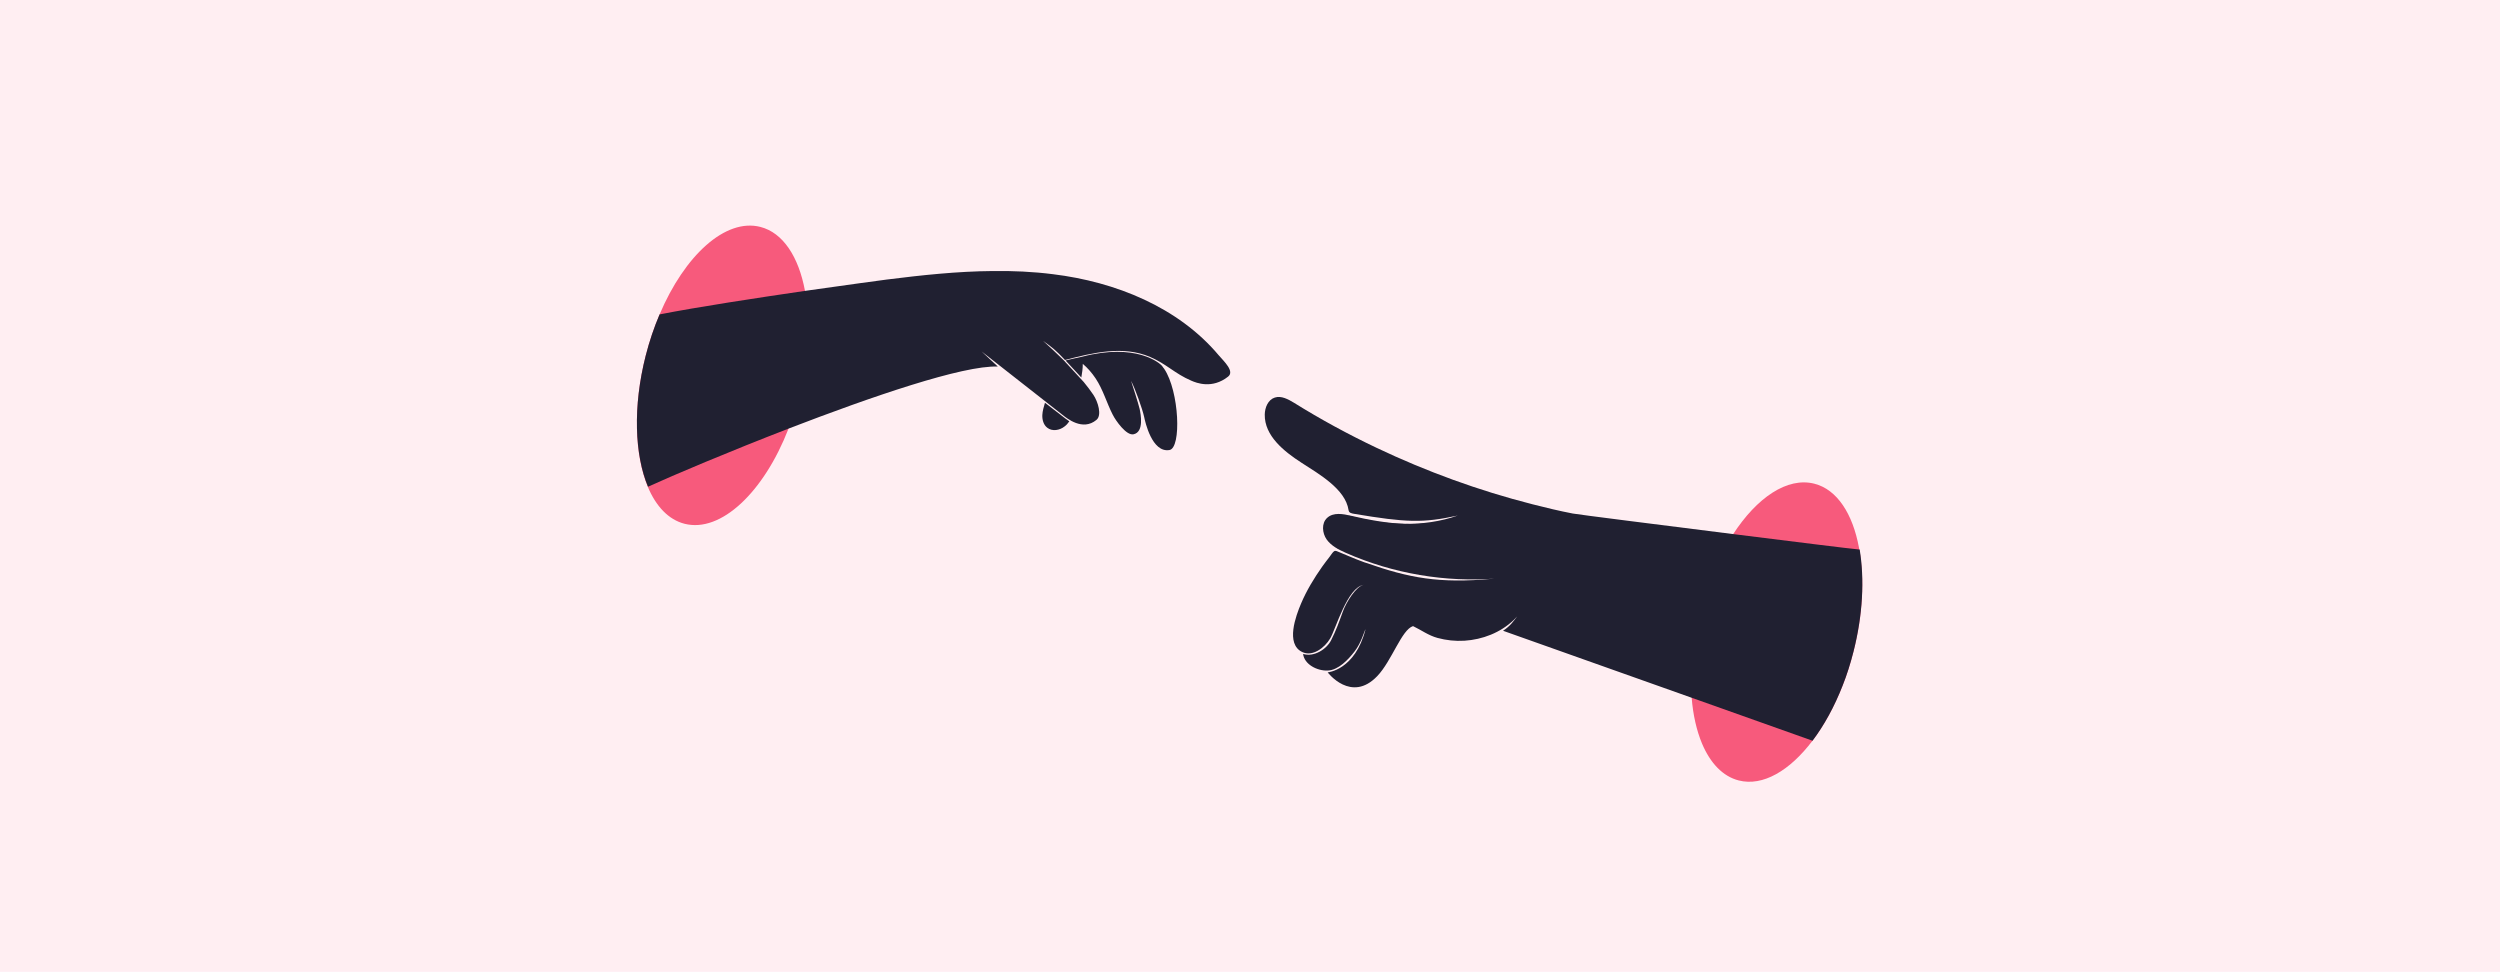 <svg width="1312" height="510" viewBox="0 0 1312 510" fill="none" xmlns="http://www.w3.org/2000/svg">
<rect width="1312" height="510" fill="#FFEEF2"/>
<mask id="mask0_2944_10117" style="mask-type:alpha" maskUnits="userSpaceOnUse" x="0" y="0" width="1312" height="510">
<rect width="1312" height="510" rx="25" fill="#FFEEF2"/>
</mask>
<g mask="url(#mask0_2944_10117)">
<path d="M419.479 207.209C417.886 213.462 415.941 219.358 413.787 225.024C400.891 258.228 378.364 279.746 359.272 274.883C350.851 272.738 344.288 265.74 339.973 255.496C333.057 238.731 332.063 213.353 338.859 186.674C340.813 179.004 343.286 171.732 346.154 165.005C359.291 133.993 380.703 114.411 399.045 119.083C410.967 122.12 419.174 134.864 422.455 152.656C425.37 168.048 424.555 187.283 419.479 207.209Z" fill="#F75A7C"/>
<path d="M972.697 341.996C971.105 348.249 969.242 354.166 967.027 359.728C962.679 370.872 957.23 380.76 951.206 388.725C939.306 404.426 925.184 412.814 912.511 409.587C904.091 407.442 897.528 400.443 893.212 390.2C890.404 383.447 888.5 375.238 887.789 366.179C886.68 352.757 887.938 337.363 891.994 321.439C893.947 313.769 896.421 306.498 899.289 299.771C902.325 292.731 905.755 286.236 909.432 280.514C922.017 261.081 938.007 250.238 952.18 253.849C964.102 256.885 972.309 269.629 975.589 287.422C975.671 287.798 975.732 288.257 975.813 288.633C978.5 303.878 977.645 322.57 972.697 341.996Z" fill="#F75A7C"/>
<path d="M613.72 236.175C604.532 237.741 600.933 221.199 600.463 218.86C599.522 214.536 595.689 203.794 593.578 199.883C594.484 202.599 597.448 211.877 598.082 214.613C598.655 217.245 600.491 226.768 594.872 227.912C591.113 228.73 585.514 220.734 583.984 217.681C580.777 211.448 578.909 204.492 574.991 198.611C573.064 195.723 570.801 193.104 568.244 190.944C568.254 193.343 567.888 195.825 567.482 198.118L559.196 189.172C560.804 188.782 562.496 188.414 564.104 188.025C565.232 187.78 566.36 187.534 567.488 187.289C567.676 187.248 567.864 187.207 568.052 187.166C596.191 179.862 608.747 190.518 609.93 192.151C610.262 192.591 610.572 193.114 610.987 193.575C618.906 205.357 620.11 235.139 613.72 236.175Z" fill="#202031"/>
<path d="M548.394 211.369C547.759 213.515 547.123 215.662 547.009 217.852C546.915 220.314 547.654 222.988 549.588 224.457C552.166 226.535 556.155 225.864 558.731 223.768C559.715 223.042 560.491 222.085 561.184 221.108C559.811 220.225 558.48 219.176 557.149 218.127C554.259 215.881 551.285 213.614 548.394 211.369Z" fill="#202031"/>
<path d="M644.481 197.667C636.147 204.244 627.92 200.994 625.129 199.751C616.486 196.04 612.251 191.055 603.608 187.344C589.613 181.294 573.654 185.041 558.905 188.92C554.149 183.891 552.465 182.485 547.431 178.895C551.027 182.208 554.705 185.542 558.175 189L568.745 200.482C570.509 202.618 572.168 204.816 573.786 207.181C576.232 210.823 578.412 217.948 575.396 220.376C568.192 226.354 559.959 219.64 557.089 217.311C543.095 206.377 529.121 195.361 515.127 184.427L523.668 192.373C505.392 191.625 457.221 208.209 413.808 224.939C382.391 237.09 353.437 249.335 340.076 255.432C333.056 238.728 332.063 213.35 338.858 186.671C340.812 179.001 343.285 171.73 346.153 165.003C366.056 161.105 397.001 156.381 422.454 152.654C445.213 149.396 463.502 146.952 465.34 146.71C483.775 144.392 502.397 142.388 520.989 142.24C531.59 142.1 542.126 142.564 552.615 143.904C585.421 147.91 618.352 161.181 639.607 186.481C642.492 189.791 648.02 194.928 644.481 197.667Z" fill="#202031"/>
<path d="M972.701 342C971.109 348.253 969.246 354.171 967.031 359.733C962.683 370.877 957.235 380.764 951.211 388.729C940.232 384.779 915.148 375.904 887.793 366.184C845.209 351.075 797.167 334.044 788.792 331.023C792.621 328.536 794.365 325.873 796.212 323.502C795.604 324.147 794.996 324.791 794.409 325.352C787.473 332.019 778.025 335.65 768.549 336.254C763.769 336.546 758.931 336.024 754.366 334.773C749.636 333.479 745.913 330.666 741.561 328.581C735.585 330.433 730.442 346.79 722.811 354.79C709.122 369.148 696.758 352.859 696.758 352.859C696.758 352.859 711.16 351.733 716.639 330.223C715.968 331.118 714.479 337.308 710.807 341.966C707.638 346.042 702.48 351.653 696.824 351.899C691.252 352.167 684.507 348.673 683.863 343.182C689.614 345.002 696.227 340.65 698.564 336.007C701.259 330.656 702.59 326.822 704.661 321.135C706.541 315.843 711.857 307.52 715.741 306.912C707.076 308.167 701.095 329.904 698.11 335.003C695.124 340.102 688.697 344.769 683.409 342.179C674.538 337.966 680.092 323.134 682.77 316.802C685.68 309.908 689.653 303.374 693.957 297.279C695.175 295.636 696.414 293.91 697.715 292.288C698.218 291.706 699.458 289.625 700.169 289.273C701.006 288.776 701.901 289.448 702.796 289.765C706.983 291.453 710.877 293.243 715.106 294.765C715.752 295.018 716.481 295.292 717.148 295.462C739.315 303.239 755.118 306.377 783.404 303.727C783.571 303.769 783.821 303.833 783.926 303.771C783.842 303.75 783.675 303.707 783.425 303.644C783.342 303.622 783.175 303.58 783.092 303.559C783.092 303.559 783.175 303.58 783.259 303.601C783.175 303.58 783.092 303.559 783.008 303.537C757.193 299.625 726.833 294.733 701.742 287.632L707.764 270.61C717.143 273.177 726.776 274.743 736.499 274.911C746.222 275.079 755.972 273.745 765.043 270.551C746.621 274.559 738.088 274.25 710.669 269.663C709.23 269.386 707.937 269.234 707.715 267.668C706.073 256.685 692.273 248.82 682.973 242.811C673.672 236.802 663.588 228.64 663.741 217.581C663.8 213.868 665.466 209.764 669.039 208.632C672.425 207.542 676.005 209.519 679.085 211.369C693.027 220.069 707.536 227.938 722.424 235.015C748.64 247.463 776.097 257.475 804.277 264.653C811.28 266.437 818.304 268.137 825.414 269.504C828.124 270.017 870.355 275.358 909.583 280.29C941.074 284.227 970.583 287.926 975.965 288.409C978.504 303.882 977.649 322.575 972.701 342Z" fill="#202031"/>
<path d="M765.896 271.038C747.817 277.53 727.838 275.105 709.078 270.681C704.805 269.682 699.718 268.741 696.449 271.815C693.432 274.598 693.889 279.774 696.232 283.123C698.658 286.494 702.51 288.451 706.258 290.116C730.999 301.035 758.564 305.748 785.575 303.572" fill="#202031"/>
</g>
</svg>
